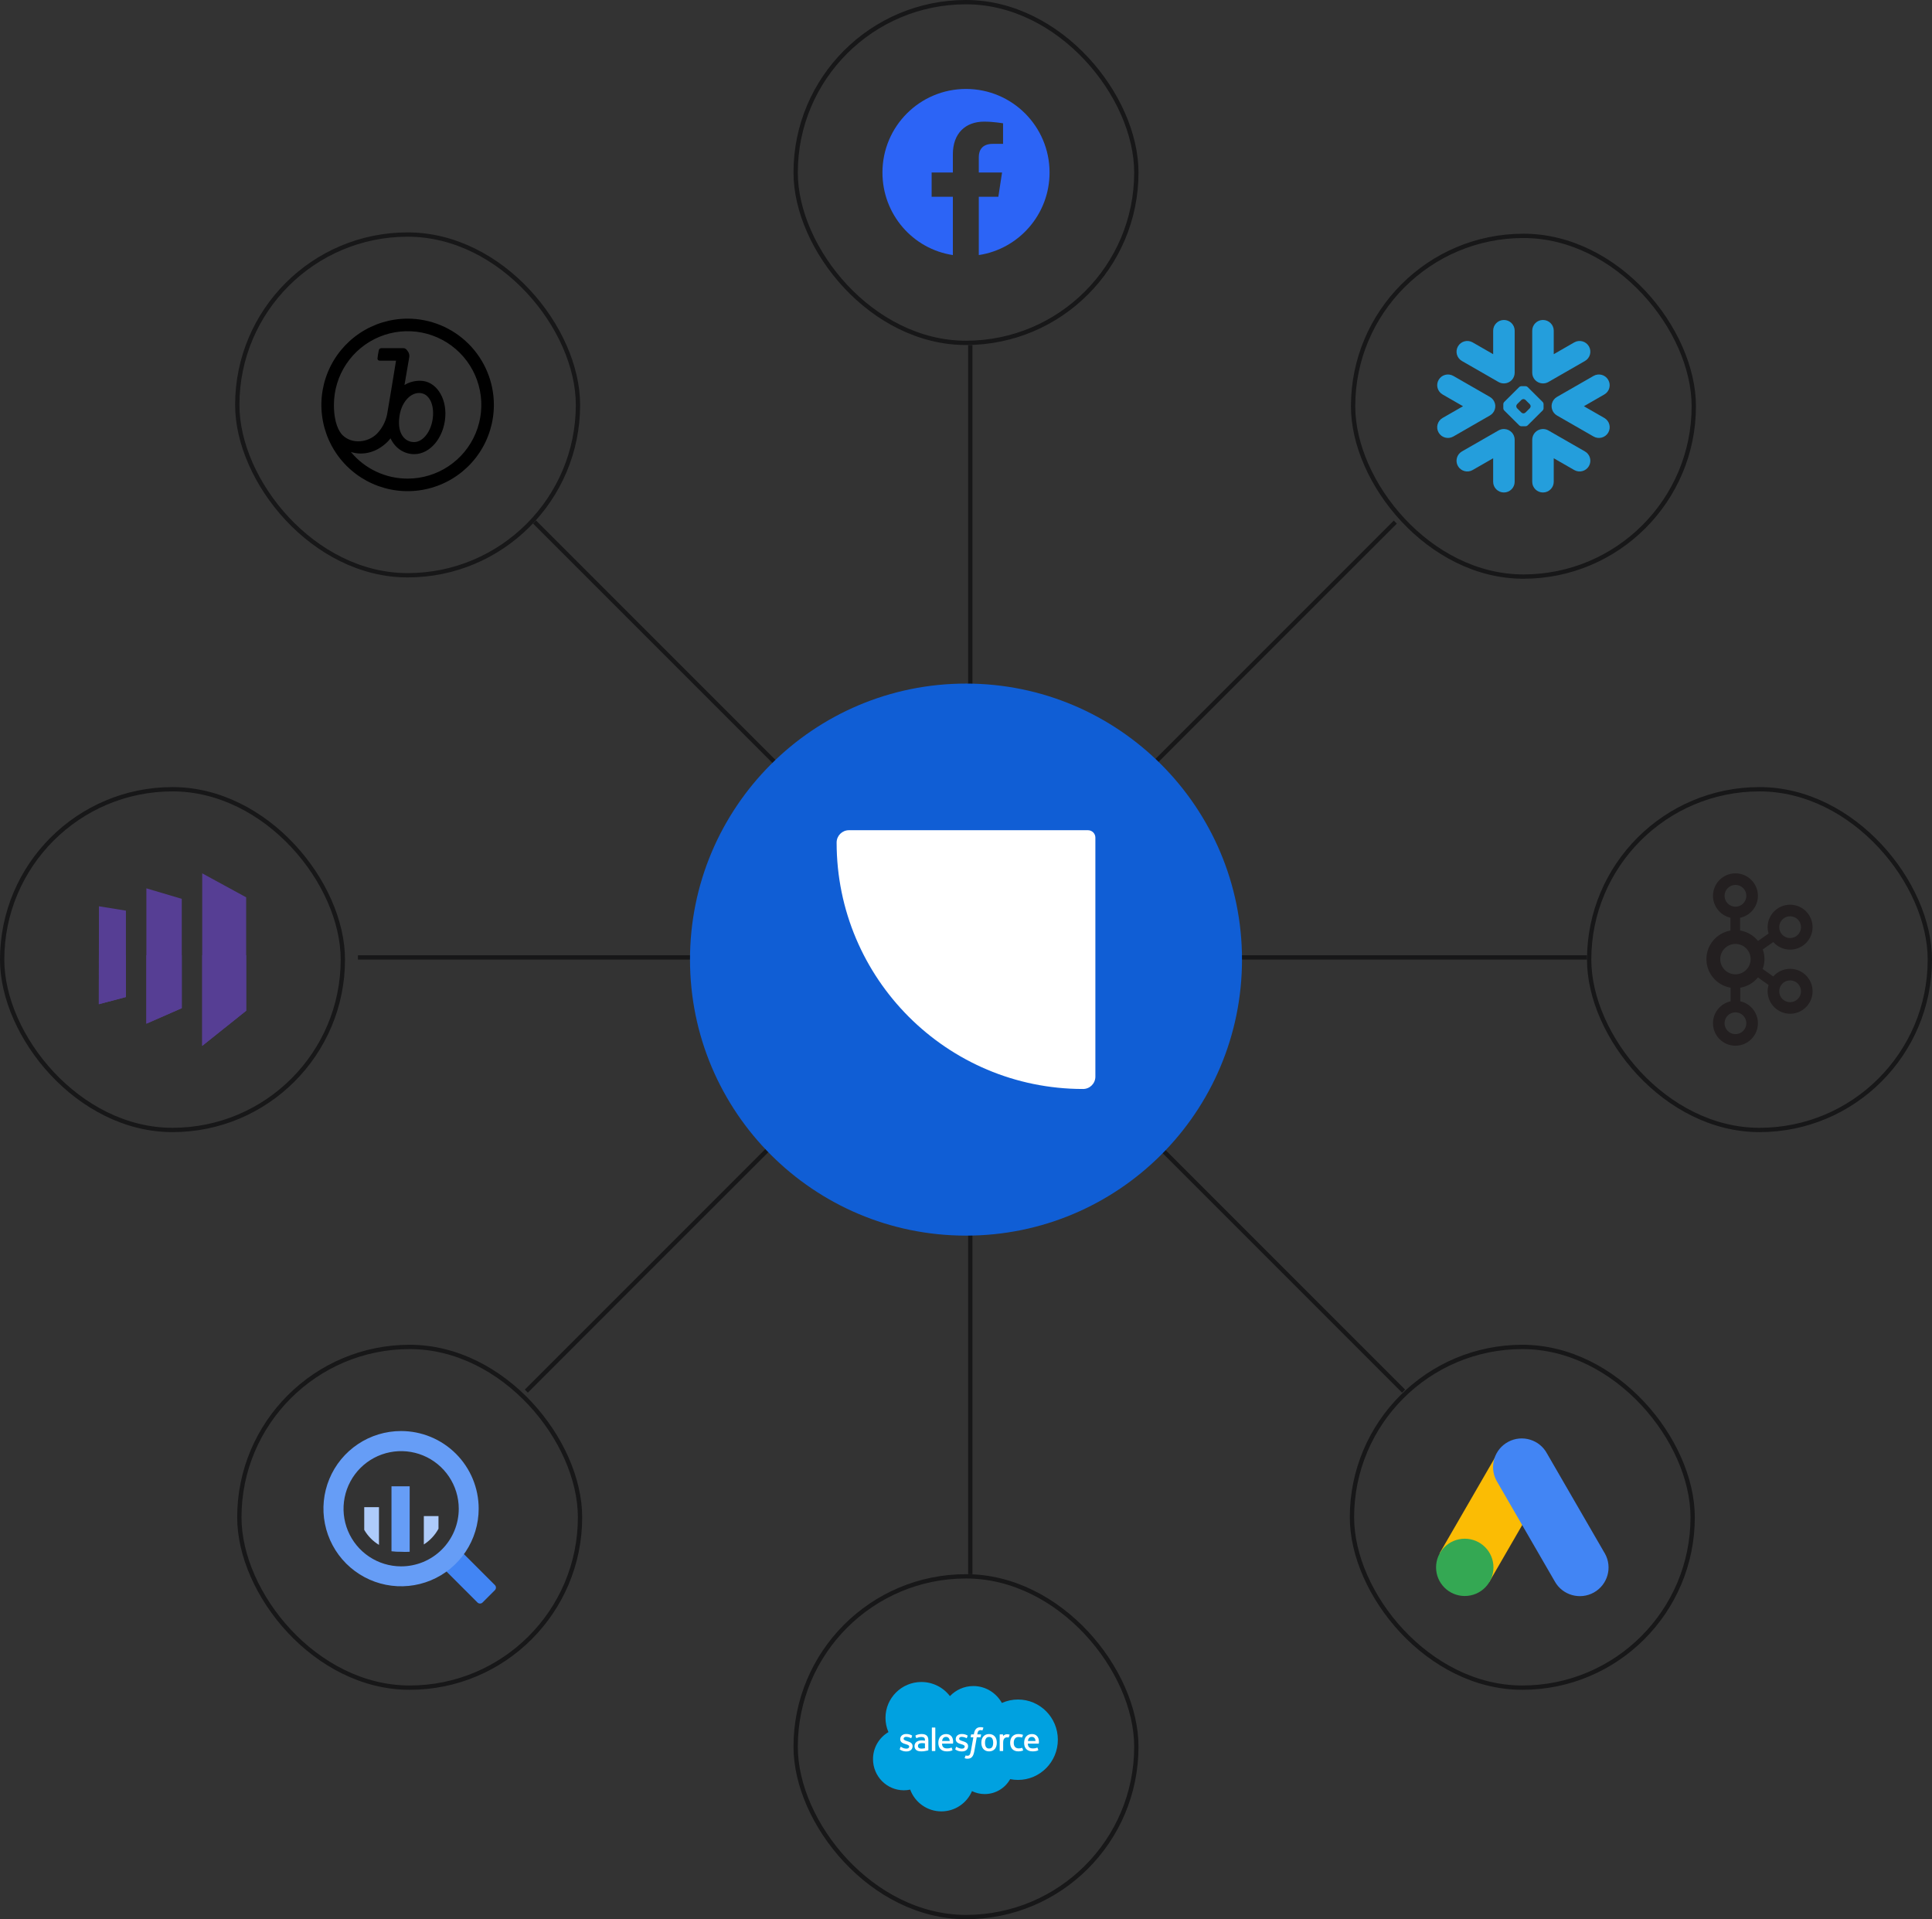 <svg xmlns="http://www.w3.org/2000/svg" fill="none" viewBox="0 0 448 445" height="445" width="448">
<rect x="0" y="0" width="448" height="445" fill="#333333" stroke="none"/>
<rect stroke="#171718" rx="39.5" height="79" width="79" y="183" x="368.5"></rect>
<g clip-path="url(#clip0_479_27)">
<path fill="#231F20" d="M415.098 224.636C413.541 224.636 412.146 225.326 411.191 226.411L408.742 224.678C409.002 223.962 409.151 223.194 409.151 222.39C409.151 221.6 409.007 220.844 408.756 220.139L411.199 218.424C412.154 219.504 413.546 220.19 415.098 220.19C417.97 220.19 420.308 217.853 420.308 214.98C420.308 212.107 417.97 209.77 415.098 209.77C412.225 209.77 409.888 212.107 409.888 214.98C409.888 215.494 409.965 215.99 410.105 216.46L407.66 218.175C406.639 216.909 405.169 216.024 403.494 215.754V212.808C405.854 212.312 407.632 210.215 407.632 207.71C407.632 204.837 405.294 202.5 402.422 202.5C399.549 202.5 397.212 204.837 397.212 207.71C397.212 210.182 398.944 212.253 401.257 212.784V215.768C398.1 216.322 395.692 219.077 395.692 222.39C395.692 225.719 398.124 228.483 401.303 229.019V232.17C398.967 232.684 397.212 234.767 397.212 237.256C397.212 240.129 399.549 242.466 402.422 242.466C405.294 242.466 407.632 240.129 407.632 237.256C407.632 234.767 405.877 232.684 403.54 232.17V229.019C405.149 228.748 406.605 227.901 407.637 226.636L410.101 228.381C409.964 228.846 409.888 229.337 409.888 229.846C409.888 232.719 412.225 235.056 415.098 235.056C417.97 235.056 420.308 232.719 420.308 229.846C420.308 226.973 417.97 224.636 415.098 224.636ZM415.098 212.454C416.491 212.454 417.624 213.587 417.624 214.98C417.624 216.373 416.491 217.506 415.098 217.506C413.705 217.506 412.572 216.373 412.572 214.98C412.572 213.587 413.705 212.454 415.098 212.454ZM399.896 207.71C399.896 206.317 401.029 205.184 402.422 205.184C403.815 205.184 404.948 206.317 404.948 207.71C404.948 209.103 403.815 210.236 402.422 210.236C401.029 210.236 399.896 209.103 399.896 207.71ZM404.948 237.256C404.948 238.649 403.815 239.782 402.422 239.782C401.029 239.782 399.896 238.649 399.896 237.256C399.896 235.863 401.029 234.73 402.422 234.73C403.815 234.73 404.948 235.863 404.948 237.256ZM402.422 225.913C400.479 225.913 398.898 224.332 398.898 222.39C398.898 220.447 400.479 218.867 402.422 218.867C404.364 218.867 405.945 220.447 405.945 222.39C405.945 224.332 404.364 225.913 402.422 225.913ZM415.098 232.372C413.705 232.372 412.572 231.239 412.572 229.846C412.572 228.454 413.705 227.32 415.098 227.32C416.491 227.32 417.624 228.454 417.624 229.846C417.624 231.239 416.491 232.372 415.098 232.372Z"></path>
</g>
<rect stroke="#171718" rx="39.5" height="79" width="79" y="183" x="0.5"></rect>
<g clip-path="url(#clip1_479_27)">
<path fill="#563E94" d="M22.917 232.842L29.2 231.177V211.147L22.945 210.137L22.917 232.842Z"></path>
<path fill="#563E94" d="M57.083 208.057L46.89 202.5V242.5L57.083 234.357V208.057Z"></path>
<path fill="#563E94" d="M42.148 208.413L33.942 205.977V237.358L42.148 233.763V208.413Z"></path>
<path fill="#563E94" d="M29.2 221.488H22.932L22.917 232.842L29.2 231.177V221.488Z"></path>
<path fill="#563E94" d="M57.083 221.488H46.89V242.5L57.083 234.357V221.488Z"></path>
<path fill="#563E94" d="M42.148 221.488H33.942V237.358L42.148 233.763V221.488Z"></path>
</g>
<line stroke="#171718" y2="222" x2="368" y1="222" x1="83"></line>
<rect stroke="#171718" rx="39.5" height="79" width="79" y="0.5" x="184.5"></rect>
<path fill="#2C64F6" d="M243.375 40C243.375 49.688 236.266 57.734 226.969 59.141V45.625H231.5L232.359 40H226.969V36.406C226.969 34.844 227.75 33.359 230.172 33.359H232.594V28.594C232.594 28.594 230.406 28.203 228.219 28.203C223.844 28.203 220.953 30.938 220.953 35.781V40H216.031V45.625H220.953V59.141C211.656 57.734 204.625 49.688 204.625 40C204.625 29.297 213.297 20.625 224 20.625C234.703 20.625 243.375 29.297 243.375 40Z"></path>
<rect stroke="#171718" rx="39.5" height="79" width="79" y="365.5" x="184.5"></rect>
<g clip-path="url(#clip2_479_27)">
<path fill="#00A1E0" d="M220.273 393.272C221.655 391.832 223.58 390.938 225.709 390.938C228.538 390.938 231.006 392.516 232.321 394.859C233.497 394.333 234.771 394.063 236.059 394.064C241.161 394.064 245.298 398.237 245.298 403.385C245.298 408.533 241.161 412.706 236.059 412.706C235.435 412.706 234.826 412.644 234.238 412.525C233.081 414.589 230.874 415.984 228.342 415.984C227.282 415.984 226.28 415.74 225.388 415.304C224.214 418.065 221.48 420 218.293 420C214.976 420 212.147 417.9 211.062 414.956C210.579 415.058 210.086 415.109 209.592 415.109C205.64 415.11 202.438 411.873 202.438 407.881C202.435 406.616 202.763 405.372 203.391 404.273C204.019 403.175 204.923 402.26 206.015 401.62C205.562 400.577 205.329 399.451 205.33 398.314C205.33 393.722 209.057 390 213.655 390C214.935 389.999 216.199 390.293 217.347 390.861C218.495 391.428 219.497 392.253 220.273 393.272Z" clip-rule="evenodd" fill-rule="evenodd"></path>
<path fill="white" d="M208.646 405.558L208.819 405.076C208.847 404.994 208.909 405.021 208.934 405.037C208.983 405.065 209.017 405.091 209.08 405.127C209.591 405.45 210.064 405.454 210.212 405.454C210.594 405.454 210.831 405.251 210.831 404.978V404.964C210.831 404.667 210.466 404.554 210.043 404.425L209.95 404.395C209.37 404.23 208.75 403.991 208.75 403.257V403.242C208.75 402.546 209.312 402.06 210.116 402.06L210.204 402.059C210.677 402.059 211.133 402.196 211.464 402.397C211.494 402.415 211.523 402.45 211.506 402.496L211.328 402.977C211.297 403.059 211.211 403.005 211.211 403.005C210.866 402.825 210.484 402.727 210.095 402.719C209.753 402.719 209.534 402.9 209.534 403.145V403.161C209.534 403.447 209.91 403.569 210.346 403.711L210.421 403.735C210.999 403.918 211.616 404.171 211.616 404.867V404.881C211.616 405.634 211.069 406.101 210.19 406.101C209.758 406.101 209.345 406.035 208.909 405.802C208.826 405.755 208.745 405.713 208.664 405.655C208.655 405.643 208.618 405.628 208.645 405.558H208.646ZM221.516 405.558L221.69 405.076C221.715 404.998 221.789 405.027 221.805 405.037C221.853 405.066 221.888 405.091 221.95 405.127C222.462 405.45 222.935 405.454 223.084 405.454C223.465 405.454 223.702 405.251 223.702 404.978V404.964C223.702 404.667 223.337 404.554 222.915 404.425L222.821 404.395C222.24 404.23 221.62 403.991 221.62 403.257V403.242C221.62 402.546 222.183 402.06 222.987 402.06L223.075 402.059C223.547 402.059 224.004 402.196 224.336 402.397C224.365 402.415 224.394 402.45 224.378 402.496C224.361 402.539 224.215 402.932 224.2 402.977C224.167 403.059 224.082 403.005 224.082 403.005C223.737 402.825 223.355 402.727 222.965 402.719C222.624 402.719 222.405 402.9 222.405 403.145V403.161C222.405 403.447 222.78 403.569 223.217 403.711L223.292 403.735C223.87 403.918 224.486 404.171 224.486 404.867V404.881C224.486 405.634 223.94 406.101 223.061 406.101C222.629 406.101 222.216 406.035 221.78 405.802C221.697 405.755 221.615 405.713 221.534 405.655C221.526 405.643 221.489 405.628 221.516 405.558ZM231.036 403.294C231.109 403.536 231.144 403.802 231.144 404.083C231.144 404.364 231.109 404.629 231.036 404.871C230.97 405.104 230.857 405.321 230.704 405.509C230.55 405.691 230.357 405.836 230.139 405.933C229.914 406.036 229.65 406.088 229.353 406.088C229.055 406.088 228.79 406.036 228.566 405.933C228.348 405.836 228.156 405.691 228.002 405.509C227.848 405.321 227.735 405.104 227.668 404.871C227.595 404.615 227.558 404.349 227.561 404.083C227.561 403.801 227.597 403.536 227.668 403.294C227.741 403.05 227.853 402.836 228.001 402.657C228.155 402.474 228.348 402.327 228.566 402.228C228.791 402.123 229.055 402.07 229.353 402.07C229.651 402.07 229.915 402.123 230.139 402.228C230.363 402.333 230.554 402.477 230.704 402.657C230.853 402.836 230.965 403.05 231.036 403.294ZM230.303 404.083C230.303 403.657 230.225 403.323 230.068 403.089C229.913 402.856 229.679 402.744 229.353 402.744C229.026 402.744 228.794 402.856 228.641 403.089C228.488 403.323 228.41 403.657 228.41 404.083C228.41 404.507 228.488 404.844 228.642 405.08C228.794 405.315 229.026 405.429 229.353 405.429C229.679 405.429 229.913 405.315 230.068 405.08C230.224 404.844 230.303 404.507 230.303 404.083ZM237.064 405.315L237.244 405.813C237.267 405.874 237.214 405.901 237.214 405.901C236.936 406.009 236.55 406.086 236.175 406.086C235.538 406.086 235.051 405.902 234.725 405.54C234.402 405.18 234.237 404.689 234.237 404.08C234.237 403.798 234.278 403.531 234.358 403.29C234.437 403.046 234.557 402.832 234.714 402.652C234.878 402.468 235.079 402.322 235.305 402.224C235.54 402.12 235.815 402.067 236.123 402.067C236.33 402.067 236.515 402.08 236.674 402.103C236.843 402.129 237.068 402.19 237.163 402.227C237.181 402.234 237.229 402.257 237.209 402.314C237.14 402.51 237.093 402.637 237.028 402.815C237 402.891 236.943 402.866 236.943 402.866C236.702 402.79 236.47 402.755 236.168 402.755C235.805 402.755 235.532 402.876 235.354 403.113C235.174 403.351 235.073 403.664 235.071 404.08C235.07 404.536 235.184 404.874 235.387 405.083C235.589 405.292 235.871 405.397 236.226 405.397C236.37 405.397 236.506 405.388 236.629 405.368C236.75 405.349 236.863 405.312 236.97 405.27C236.97 405.27 237.039 405.244 237.064 405.315ZM240.818 403.156C240.978 403.716 240.895 404.199 240.892 404.226C240.886 404.289 240.82 404.29 240.82 404.29L238.336 404.288C238.352 404.666 238.442 404.933 238.625 405.114C238.805 405.292 239.09 405.406 239.475 405.406C240.065 405.408 240.317 405.289 240.495 405.223C240.495 405.223 240.563 405.199 240.589 405.266L240.751 405.721C240.784 405.798 240.757 405.825 240.73 405.84C240.574 405.926 240.197 406.086 239.479 406.088C239.13 406.089 238.827 406.04 238.577 405.943C238.34 405.855 238.126 405.713 237.952 405.529C237.786 405.348 237.663 405.132 237.592 404.897C237.515 404.64 237.477 404.373 237.48 404.104C237.48 403.823 237.516 403.556 237.589 403.312C237.661 403.065 237.774 402.848 237.925 402.666C238.081 402.48 238.276 402.331 238.497 402.23C238.725 402.123 239.007 402.07 239.317 402.07C239.583 402.07 239.826 402.127 240.028 402.215C240.184 402.281 240.34 402.402 240.5 402.574C240.602 402.683 240.756 402.921 240.818 403.156ZM238.348 403.675H240.12C240.102 403.447 240.057 403.243 239.955 403.089C239.799 402.856 239.585 402.728 239.259 402.728C238.933 402.728 238.701 402.856 238.548 403.089C238.447 403.243 238.383 403.439 238.348 403.675ZM220.922 403.156C221.082 403.716 221 404.199 220.997 404.226C220.99 404.289 220.925 404.29 220.925 404.29L218.44 404.288C218.456 404.666 218.546 404.933 218.729 405.114C218.909 405.292 219.193 405.406 219.579 405.406C220.169 405.408 220.422 405.289 220.6 405.223C220.6 405.223 220.668 405.199 220.693 405.266L220.855 405.721C220.888 405.798 220.862 405.825 220.835 405.84C220.678 405.926 220.3 406.086 219.583 406.088C219.234 406.089 218.931 406.04 218.682 405.943C218.444 405.855 218.23 405.713 218.056 405.529C217.891 405.348 217.768 405.132 217.697 404.897C217.619 404.64 217.581 404.373 217.584 404.104C217.584 403.823 217.62 403.556 217.692 403.312C217.76 403.076 217.875 402.856 218.029 402.666C218.185 402.48 218.38 402.331 218.601 402.23C218.83 402.123 219.112 402.07 219.421 402.07C219.666 402.07 219.908 402.119 220.133 402.215C220.288 402.281 220.445 402.402 220.605 402.574C220.706 402.683 220.86 402.921 220.922 403.156ZM218.451 403.675H220.224C220.205 403.447 220.161 403.243 220.059 403.089C219.905 402.856 219.689 402.728 219.363 402.728C219.037 402.728 218.805 402.856 218.652 403.089C218.551 403.243 218.487 403.439 218.451 403.675ZM214.07 403.556C214.07 403.556 214.266 403.574 214.48 403.605V403.5C214.48 403.168 214.411 403.012 214.276 402.907C214.137 402.802 213.93 402.747 213.662 402.747C213.662 402.747 213.057 402.739 212.579 402.999C212.557 403.012 212.539 403.02 212.539 403.02C212.539 403.02 212.479 403.041 212.457 402.979L212.281 402.507C212.254 402.439 212.303 402.408 212.303 402.408C212.527 402.233 213.069 402.128 213.069 402.128C213.289 402.089 213.512 402.069 213.735 402.067C214.231 402.067 214.615 402.182 214.876 402.41C215.137 402.639 215.27 403.009 215.27 403.507L215.272 405.779C215.272 405.779 215.277 405.845 215.215 405.86C215.215 405.86 215.123 405.885 215.041 405.904C214.958 405.923 214.659 405.984 214.415 406.026C214.166 406.067 213.913 406.088 213.66 406.088C213.419 406.088 213.198 406.066 213.003 406.021C212.821 405.983 212.649 405.909 212.497 405.802C212.358 405.701 212.247 405.568 212.173 405.413C212.097 405.257 212.059 405.067 212.059 404.846C212.059 404.63 212.104 404.437 212.192 404.273C212.28 404.11 212.401 403.972 212.553 403.864C212.71 403.753 212.885 403.672 213.071 403.623C213.264 403.572 213.47 403.545 213.683 403.545C213.839 403.545 213.969 403.548 214.07 403.556ZM213.082 405.302C213.08 405.301 213.305 405.478 213.81 405.447C214.166 405.425 214.481 405.358 214.481 405.358V404.228C214.481 404.228 214.163 404.176 213.806 404.171C213.3 404.165 213.085 404.351 213.086 404.35C212.937 404.456 212.864 404.613 212.864 404.831C212.864 404.97 212.889 405.079 212.939 405.155C212.971 405.205 212.984 405.224 213.082 405.302ZM234.108 402.276C234.084 402.344 233.964 402.684 233.92 402.797C233.904 402.84 233.878 402.87 233.83 402.865C233.83 402.865 233.687 402.832 233.557 402.832C233.467 402.832 233.339 402.843 233.224 402.879C233.108 402.914 233.003 402.978 232.918 403.063C232.827 403.151 232.753 403.274 232.7 403.429C232.645 403.584 232.617 403.832 232.617 404.08V405.931C232.617 405.941 232.615 405.951 232.611 405.96C232.608 405.969 232.602 405.977 232.595 405.984C232.588 405.991 232.58 405.997 232.571 406.001C232.562 406.004 232.552 406.006 232.542 406.006H231.89C231.88 406.007 231.87 406.005 231.861 406.001C231.852 405.997 231.843 405.992 231.836 405.985C231.829 405.978 231.823 405.97 231.819 405.96C231.815 405.951 231.813 405.941 231.813 405.931V402.226C231.813 402.184 231.844 402.151 231.885 402.151H232.521C232.564 402.151 232.594 402.184 232.594 402.226V402.529C232.689 402.401 232.859 402.289 233.014 402.219C233.168 402.149 233.341 402.097 233.654 402.116C233.817 402.126 234.028 402.171 234.071 402.187C234.079 402.19 234.087 402.195 234.093 402.202C234.099 402.208 234.104 402.215 234.108 402.224C234.111 402.232 234.113 402.241 234.113 402.25C234.113 402.259 234.111 402.268 234.108 402.276ZM227.981 400.559C227.998 400.566 228.046 400.589 228.027 400.645L227.836 401.167C227.82 401.206 227.81 401.23 227.729 401.205C227.622 401.172 227.51 401.154 227.398 401.154C227.299 401.154 227.21 401.167 227.131 401.193C227.052 401.218 226.981 401.262 226.923 401.321C226.846 401.396 226.787 401.486 226.749 401.587C226.657 401.849 226.622 402.129 226.617 402.147H227.412C227.479 402.147 227.5 402.178 227.493 402.227L227.4 402.743C227.385 402.818 227.317 402.816 227.317 402.816H226.499L225.94 405.982C225.892 406.267 225.819 406.546 225.721 406.817C225.634 407.046 225.543 407.213 225.398 407.373C225.274 407.516 225.116 407.626 224.939 407.693C224.767 407.756 224.558 407.789 224.33 407.789C224.221 407.789 224.104 407.786 223.965 407.753C223.888 407.736 223.812 407.714 223.738 407.687C223.708 407.676 223.683 407.637 223.7 407.587C223.717 407.538 223.865 407.136 223.884 407.083C223.91 407.019 223.974 407.043 223.974 407.043C224.018 407.062 224.049 407.074 224.108 407.086C224.167 407.098 224.247 407.108 224.307 407.108C224.416 407.108 224.514 407.095 224.6 407.066C224.703 407.032 224.764 406.972 224.827 406.891C224.892 406.807 224.946 406.692 225.001 406.537C225.056 406.381 225.106 406.175 225.149 405.925L225.706 402.816H225.157C225.092 402.816 225.069 402.785 225.077 402.735L225.169 402.219C225.183 402.144 225.253 402.147 225.253 402.147H225.816L225.846 401.979C225.931 401.48 226.098 401.101 226.346 400.852C226.595 400.601 226.948 400.475 227.398 400.475C227.526 400.475 227.639 400.483 227.735 400.5C227.83 400.518 227.901 400.535 227.981 400.559ZM216.883 405.931C216.883 405.973 216.854 406.006 216.812 406.006H216.153C216.111 406.006 216.082 405.973 216.082 405.931V400.628C216.082 400.588 216.111 400.554 216.153 400.554H216.812C216.854 400.554 216.883 400.588 216.883 400.629V405.931Z" clip-rule="evenodd" fill-rule="evenodd"></path>
</g>
<line stroke="#171718" y2="80" x2="225" y1="365" x1="225"></line>
<rect stroke="#171718" rx="39.5" height="79" width="79" y="54.385" x="55.022"></rect>
<g clip-path="url(#clip3_479_27)">
<path fill="black" d="M92.594 96.794C92.921 93.666 94.885 91.121 97.176 91.121C99.467 91.121 100.703 93.666 100.376 96.794C100.049 99.921 98.158 102.503 96.012 102.503C93.867 102.503 92.121 100.539 92.594 96.794ZM94.522 110.975C92.007 110.979 89.523 110.427 87.248 109.358C84.972 108.289 82.961 106.731 81.358 104.794C84.194 105.703 87.358 104.903 89.831 102.466C90.092 102.204 90.335 101.925 90.558 101.63C91.685 104.066 93.867 105.303 96.049 105.303C99.758 105.303 102.885 101.484 103.249 96.757C103.612 92.03 100.958 88.284 97.431 88.284C96.151 88.267 94.891 88.607 93.794 89.266L94.885 82.903C94.939 82.651 94.937 82.391 94.881 82.139C94.824 81.888 94.714 81.653 94.558 81.448C94.231 80.939 93.94 80.721 93.503 80.721H88.412C88.267 80.728 88.128 80.787 88.022 80.887C87.915 80.987 87.848 81.121 87.831 81.266C87.695 81.866 87.598 82.473 87.54 83.085C87.503 83.484 87.794 83.63 88.121 83.63H91.831C91.249 87.266 90.085 94.321 89.758 96.103C89.415 97.789 88.594 99.342 87.394 100.575C85.358 102.612 81.612 103.084 79.394 100.866C78.631 100.066 77.431 98.103 77.431 93.885C77.431 90.504 78.433 87.2 80.311 84.389C82.189 81.579 84.858 79.388 87.981 78.094C91.104 76.801 94.54 76.463 97.856 77.122C101.171 77.781 104.216 79.409 106.607 81.799C108.997 84.19 110.625 87.235 111.284 90.55C111.943 93.865 111.605 97.302 110.311 100.425C109.018 103.548 106.827 106.217 104.017 108.095C101.206 109.973 97.902 110.975 94.522 110.975ZM94.522 73.885C90.566 73.885 86.699 75.058 83.41 77.255C80.121 79.453 77.558 82.576 76.044 86.231C74.53 89.885 74.134 93.907 74.906 97.786C75.677 101.666 77.582 105.23 80.379 108.027C83.176 110.824 86.74 112.728 90.62 113.5C94.499 114.272 98.521 113.876 102.175 112.362C105.83 110.848 108.953 108.285 111.151 104.996C113.349 101.707 114.521 97.84 114.521 93.885C114.521 88.58 112.414 83.493 108.664 79.742C104.913 75.992 99.826 73.885 94.522 73.885Z"></path>
</g>
<rect stroke="#171718" rx="39.5" height="79" width="79" y="312.31" x="313.5"></rect>
<g clip-path="url(#clip4_479_27)">
<path fill="#FBBC04" d="M333.825 360.149L347.125 337.152L358.65 343.794L345.352 366.791L333.825 360.149Z"></path>
<path fill="#4285F4" d="M372.062 360.069L358.753 337.063C357.035 333.82 353.01 332.581 349.761 334.296C346.511 336.01 345.272 340.029 346.988 343.272C347.063 343.415 347.143 343.554 347.229 343.691L360.537 366.696C362.332 369.897 366.387 371.04 369.594 369.248C372.8 367.457 373.945 363.409 372.15 360.208C372.121 360.155 372.091 360.105 372.062 360.054V360.069Z"></path>
<path fill="#34A853" d="M339.654 370.061C343.329 370.061 346.308 367.087 346.308 363.419C346.308 359.75 343.329 356.776 339.654 356.776C335.979 356.776 333 359.75 333 363.419C333 367.087 335.979 370.061 339.654 370.061Z"></path>
</g>
<line stroke="#171718" y2="121.03" x2="123.944" y1="322.556" x1="325.47"></line>
<rect stroke="#171718" rx="39.5" height="79" width="79" y="54.69" x="313.763"></rect>
<g clip-path="url(#clip5_479_27)">
<path fill="#249EDC" d="M372.014 91.466L367.278 94.193L372.014 96.911C373.21 97.598 373.617 99.117 372.927 100.307C372.236 101.492 370.71 101.898 369.52 101.213L361.037 96.338C360.47 96.01 360.077 95.499 359.904 94.921C359.82 94.656 359.783 94.383 359.791 94.112C359.797 93.917 359.826 93.721 359.878 93.526C360.048 92.919 360.444 92.375 361.034 92.033L369.514 87.164C370.705 86.479 372.233 86.885 372.921 88.076C373.617 89.263 373.21 90.779 372.014 91.466ZM367.529 104.676L359.052 99.81C358.595 99.545 358.092 99.445 357.607 99.485C356.312 99.577 355.298 100.653 355.298 101.961V111.705C355.298 113.08 356.411 114.19 357.792 114.19C359.173 114.19 360.288 113.077 360.288 111.705V106.255L365.036 108.982C366.229 109.672 367.755 109.263 368.442 108.076C369.13 106.888 368.725 105.363 367.529 104.676ZM357.746 95.145L354.221 98.648C354.119 98.751 353.926 98.835 353.778 98.835H353.524H353.004H352.744C352.602 98.835 352.403 98.751 352.302 98.648L348.777 95.145C348.676 95.047 348.595 94.849 348.595 94.708V94.449V93.931V93.675C348.595 93.531 348.676 93.333 348.777 93.232L352.299 89.729C352.4 89.626 352.6 89.545 352.741 89.545H353.001H353.521H353.778C353.923 89.545 354.119 89.626 354.221 89.729L357.746 93.232C357.847 93.333 357.928 93.531 357.928 93.675V93.931V94.449V94.708C357.928 94.846 357.847 95.044 357.746 95.145ZM354.928 94.173C354.928 94.032 354.842 93.833 354.741 93.73L353.721 92.718C353.619 92.617 353.423 92.533 353.279 92.533H353.238C353.097 92.533 352.897 92.617 352.799 92.718L351.779 93.73C351.678 93.833 351.6 94.032 351.6 94.173V94.213C351.6 94.354 351.678 94.549 351.779 94.65L352.799 95.665C352.9 95.766 353.097 95.85 353.238 95.85H353.279C353.42 95.85 353.619 95.766 353.721 95.665L354.741 94.65C354.842 94.549 354.928 94.354 354.928 94.213V94.173ZM338.993 83.698L347.474 88.57C347.93 88.832 348.436 88.936 348.921 88.895C350.213 88.8 351.23 87.725 351.23 86.416V76.672C351.23 75.303 350.112 74.19 348.736 74.19C347.355 74.19 346.24 75.303 346.24 76.672V82.125L341.49 79.393C340.299 78.705 338.774 79.114 338.083 80.302C337.393 81.495 337.8 83.011 338.993 83.698ZM357.607 88.895C358.092 88.936 358.598 88.832 359.052 88.57L367.529 83.698C368.723 83.011 369.13 81.492 368.442 80.302C367.755 79.114 366.229 78.708 365.036 79.393L360.288 82.125V76.672C360.288 75.303 359.173 74.19 357.792 74.19C356.411 74.19 355.298 75.303 355.298 76.672V86.416C355.295 87.725 356.312 88.8 357.607 88.895ZM348.921 99.485C348.433 99.445 347.927 99.545 347.474 99.81L338.993 104.676C337.8 105.363 337.393 106.888 338.08 108.076C338.771 109.261 340.296 109.669 341.487 108.982L346.237 106.255V111.705C346.237 113.08 347.352 114.19 348.734 114.19C350.109 114.19 351.227 113.077 351.227 111.705V101.961C351.23 100.653 350.213 99.577 348.921 99.485ZM346.621 94.921C346.705 94.656 346.74 94.383 346.734 94.112C346.725 93.917 346.699 93.721 346.644 93.526C346.477 92.919 346.078 92.375 345.483 92.033L337.008 87.164C335.812 86.479 334.286 86.885 333.602 88.076C332.908 89.263 333.318 90.779 334.515 91.466L339.25 94.193L334.512 96.911C333.316 97.598 332.908 99.117 333.599 100.307C334.286 101.492 335.809 101.898 337.005 101.213L345.48 96.338C346.055 96.013 346.442 95.499 346.621 94.921Z" clip-rule="evenodd" fill-rule="evenodd"></path>
</g>
<rect stroke="#171718" rx="39.5" height="79" width="79" y="312.31" x="55.5"></rect>
<path fill="#AECBFA" d="M84.46 349.469V354.728C85.288 356.158 86.465 357.354 87.879 358.208V349.469H84.46Z" clip-rule="evenodd" fill-rule="evenodd"></path>
<path fill="#669DF6" d="M90.779 344.629V359.688C91.515 359.782 92.257 359.822 92.999 359.808C93.665 359.85 94.333 359.85 94.999 359.808V344.629H90.779Z" clip-rule="evenodd" fill-rule="evenodd"></path>
<path fill="#AECBFA" d="M98.279 351.529V358.108C99.701 357.201 100.87 355.949 101.679 354.468V351.529H98.279Z" clip-rule="evenodd" fill-rule="evenodd"></path>
<path fill="#4285F4" d="M106.478 360.448L103.638 363.288C103.559 363.366 103.495 363.459 103.452 363.562C103.409 363.666 103.386 363.776 103.386 363.888C103.386 364 103.409 364.11 103.452 364.213C103.495 364.316 103.559 364.41 103.638 364.488L110.718 371.567C110.875 371.723 111.087 371.81 111.308 371.81C111.529 371.81 111.741 371.723 111.898 371.567L114.758 368.708C114.913 368.55 115 368.338 115 368.118C115 367.897 114.913 367.685 114.758 367.528L107.678 360.448C107.6 360.368 107.507 360.305 107.404 360.262C107.301 360.218 107.19 360.196 107.078 360.196C106.967 360.196 106.856 360.218 106.753 360.262C106.65 360.305 106.557 360.368 106.478 360.448Z" clip-rule="evenodd" fill-rule="evenodd"></path>
<path fill="#669DF6" d="M92.999 331.81C89.439 331.81 85.959 332.865 82.999 334.843C80.039 336.821 77.732 339.632 76.37 342.921C75.008 346.21 74.651 349.829 75.346 353.32C76.04 356.812 77.755 360.019 80.272 362.536C82.789 365.053 85.996 366.767 89.488 367.462C92.979 368.156 96.598 367.8 99.887 366.438C103.176 365.075 105.987 362.768 107.965 359.808C109.943 356.848 110.998 353.369 110.998 349.809C110.998 347.445 110.533 345.104 109.628 342.921C108.723 340.737 107.398 338.753 105.726 337.081C104.055 335.41 102.071 334.084 99.887 333.18C97.703 332.275 95.363 331.81 92.999 331.81ZM92.999 363.188C90.359 363.184 87.778 362.398 85.585 360.928C83.391 359.459 81.681 357.372 80.673 354.932C79.664 352.492 79.401 349.807 79.918 347.217C80.434 344.628 81.706 342.249 83.573 340.382C85.44 338.515 87.818 337.243 90.408 336.727C92.998 336.211 95.682 336.474 98.122 337.482C100.562 338.491 102.649 340.2 104.119 342.394C105.588 344.588 106.374 347.168 106.378 349.809C106.381 351.566 106.037 353.307 105.365 354.932C104.694 356.556 103.708 358.032 102.466 359.275C101.223 360.518 99.747 361.503 98.122 362.175C96.498 362.846 94.757 363.191 92.999 363.188Z" clip-rule="evenodd" fill-rule="evenodd"></path>
<line stroke="#171718" transform="matrix(0.707 -0.707 -0.707 -0.707 121.698 322.202)" y2="-0.5" x2="285" y1="-0.5"></line>
<circle fill="#105ED5" r="64" cy="222.5" cx="224"></circle>
<path fill="white" d="M194 195.357C194 193.779 195.279 192.5 196.857 192.5H252.286C253.232 192.5 254 193.268 254 194.214V249.643C254 251.221 252.721 252.5 251.143 252.5C219.584 252.5 194 226.916 194 195.357Z"></path>
<defs>
<clipPath id="clip0_479_27">
<rect transform="translate(395.68 202.5)" fill="white" height="40" width="24.64"></rect>
</clipPath>
<clipPath id="clip1_479_27">
<rect transform="translate(20 202.5)" fill="white" height="40" width="40"></rect>
</clipPath>
<clipPath id="clip2_479_27">
<rect transform="translate(202.438 390)" fill="white" height="30" width="43.125"></rect>
</clipPath>
<clipPath id="clip3_479_27">
<rect transform="translate(74.522 73.885)" fill="white" height="40" width="40"></rect>
</clipPath>
<clipPath id="clip4_479_27">
<rect transform="translate(333 333.524)" fill="white" height="36.571" width="40"></rect>
</clipPath>
<clipPath id="clip5_479_27">
<rect transform="translate(333.263 74.19)" fill="white" height="40" width="40"></rect>
</clipPath>
</defs>
</svg>

